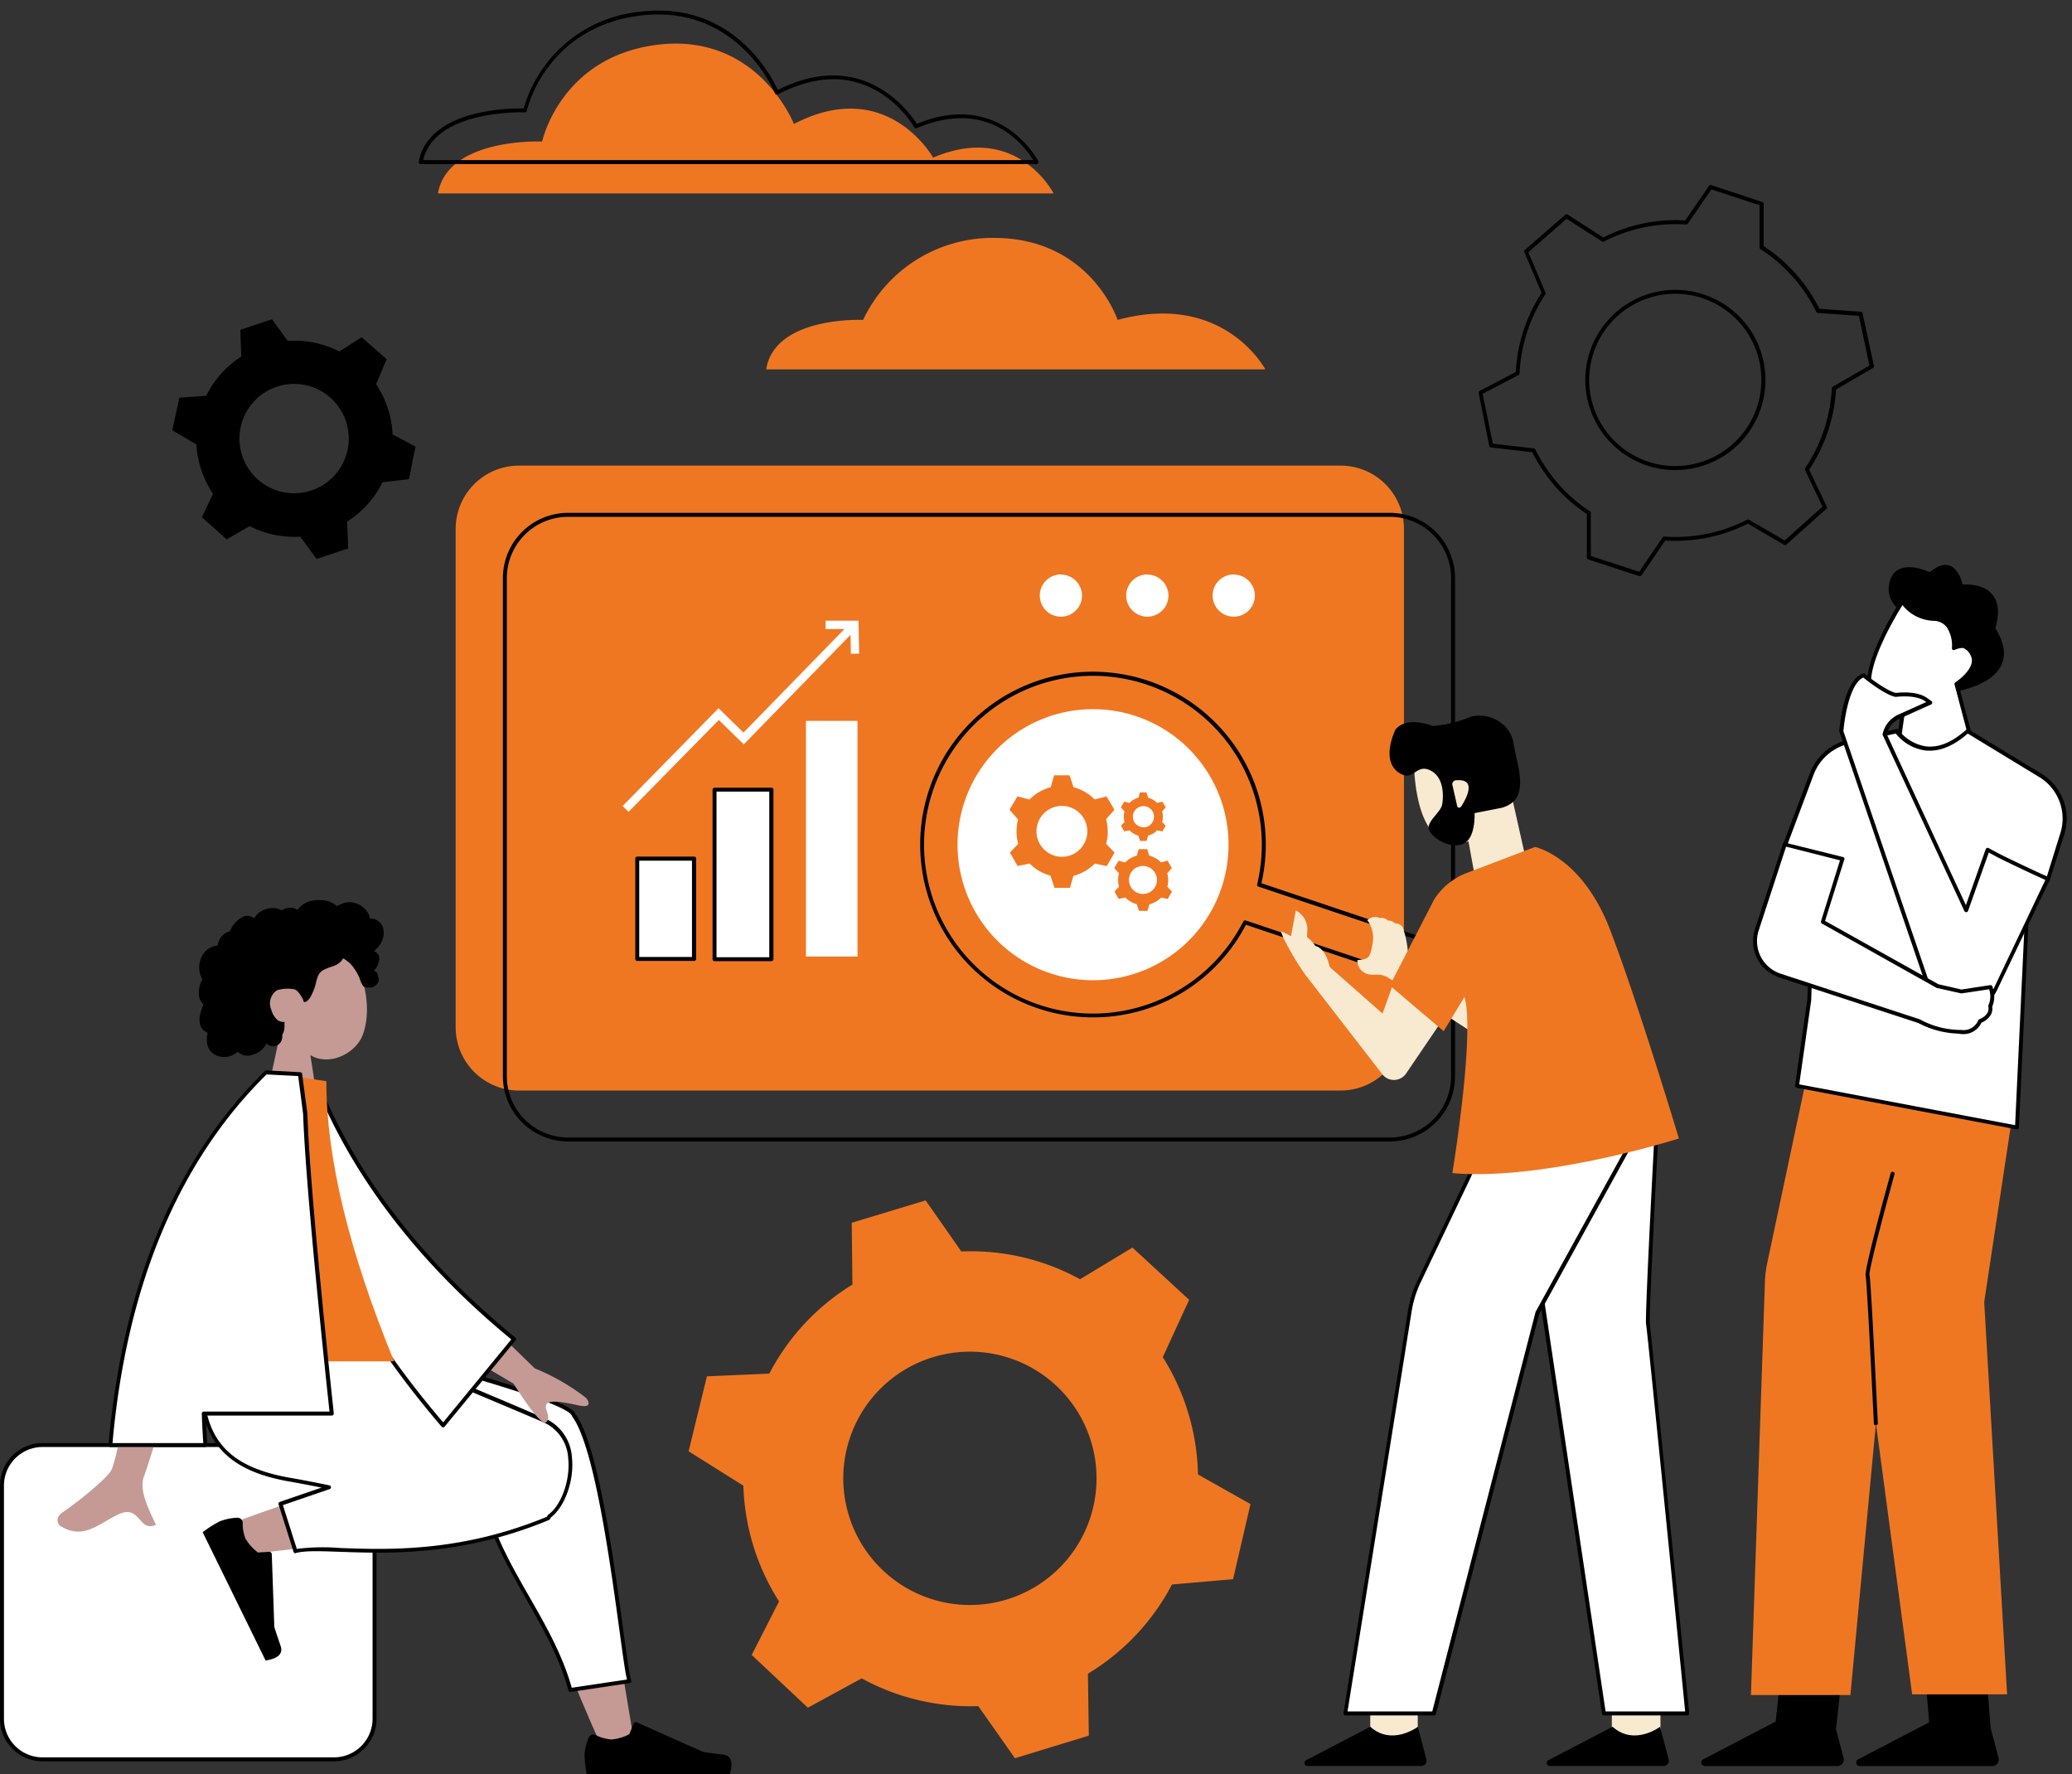 <?xml version="1.0" encoding="UTF-8" standalone="no"?><svg xmlns="http://www.w3.org/2000/svg" xmlns:xlink="http://www.w3.org/1999/xlink" fill="#000000" height="336.2" preserveAspectRatio="xMidYMid meet" version="1" viewBox="0.0 -2.0 392.7 336.2" width="392.7" zoomAndPan="magnify"><rect x="0.0" y="-2.0" width="392.7" height="336.2" fill="#333333" stroke="none"/><g data-name="Layer 2"><g id="change1_1"><path d="M314.7,319.8v7.67h-9.21V319.8Zm-55,7.67h9V319.8h-9Z" fill="#f7ead0"/></g><g id="change2_1"><path d="M102.75,24.82s3.43-16,21.78-18.33c19.12-2.39,25.94,15,25.94,15,17.7-9.2,26.38,6.38,26.38,6.38,15.94-6.78,22.84,6.78,22.84,6.78H83C84.9,24,102.75,24.82,102.75,24.82ZM227.09,277.41,237,283l-3.3,14.24-11.58,1a43,43,0,0,1-15.93,16.9l.17,11.74-14,4.28-6.95-9.87a43.1,43.1,0,0,1-22.1-5.26l-10.2,5.56-10.64-10,5.18-10.14a43.22,43.22,0,0,1-6.76-21.93L130.51,273l3.47-14.2,11.83-.52a43.1,43.1,0,0,1,15.75-16.87l-.13-11.71,14-4.24,6.77,9.68a43,43,0,0,1,22.5,5.26l9.93-6,10.75,9.9-5,10.86a43.36,43.36,0,0,1,6.67,22.22Zm-20.29-6.22a24,24,0,1,0-16,29.9A24,24,0,0,0,206.8,271.19ZM145.21,68h94.61s-7.82-14.85-28-9.38c0,0-5.12-15.54-23.44-15.54a27.14,27.14,0,0,0-24.8,15.54S146.83,57.83,145.21,68Z" fill="#f07722"/></g><g id="change2_2"><path d="M266.09,98.23v94.41a12,12,0,0,1-12,12H98.36a12,12,0,0,1-12-12V98.23a12,12,0,0,1,12-12H254.11A12,12,0,0,1,266.09,98.23Z" fill="#f07722"/></g><g id="change3_1"><path d="M207.17,190.78a32.75,32.75,0,1,1,31.9-25.42l46.2,15.52a.39.39,0,0,1,.22.18.42.42,0,0,1,0,.29l-2.44,7.25a.37.37,0,0,1-.47.23l-46.44-15.6A32.6,32.6,0,0,1,207.17,190.78Zm0-64.72a32,32,0,1,0,28.47,46.54.39.39,0,0,1,.46-.18L282.48,188l2.2-6.53L238.51,166a.37.37,0,0,1-.24-.44,32.58,32.58,0,0,0,.88-7.47A32,32,0,0,0,207.17,126.06Z" fill="inherit"/></g><g id="change3_2"><path d="M263.42,214.29H107.66a12.36,12.36,0,0,1-12.35-12.35V107.53a12.36,12.36,0,0,1,12.35-12.35H263.42a12.36,12.36,0,0,1,12.35,12.35v94.41A12.36,12.36,0,0,1,263.42,214.29ZM107.66,95.93a11.61,11.61,0,0,0-11.6,11.6v94.41a11.61,11.61,0,0,0,11.6,11.6H263.42a11.61,11.61,0,0,0,11.6-11.6V107.53a11.62,11.62,0,0,0-11.6-11.6Z" fill="inherit"/></g><g id="change4_1"><path d="M120.77,160.72h10.79v19H120.77Zm14.66-13.08v32.12h10.79V147.64Z" fill="#ffffff"/></g><g id="change3_3"><path d="M316.24,331.33a1,1,0,0,1-1,1.3H293.72a.58.58,0,0,1-.27-1.09l12.18-6.34c4.11,3.7,9,0,9,0Zm-47.52-6.13s-4.89,3.7-9,0l-12.18,6.34a.58.58,0,0,0,.26,1.09h21.52a1,1,0,0,0,1-1.3Z" fill="inherit"/></g><g id="change4_2"><path d="M319.79,322.67H304l-.07-.43-11.86-79.31,0-.08,5.76-35.34,2.75.67,13.24.27s-.06,1.11-.17,2.94l.37.09,0,.42c-.75,14.23-1.82,35.79-1.67,36.86s6.68,65.95,7.41,73.35Z" fill="#ffffff"/></g><g id="change3_4"><path d="M319.79,323.05H304a.37.37,0,0,1-.37-.32l-.07-.43L291.68,243v-.12l5.78-35.42a.42.42,0,0,1,.16-.26.4.4,0,0,1,.3-.05l2.75.68,13.16.26a.32.32,0,0,1,.26.12.34.34,0,0,1,.1.27L314,211.1l.06,0a.37.37,0,0,1,.29.38l0,.42c-.91,17.15-1.81,35.86-1.68,36.79s7.12,70.41,7.42,73.37l.05.56a.39.39,0,0,1-.09.29A.38.38,0,0,1,319.79,323.05Zm-15.49-.75h15.07v-.15h0c-2.46-24.88-7.18-72.23-7.4-73.3-.18-1.22,1-24.71,1.66-37v-.11h-.06a.38.38,0,0,1-.28-.39l.14-2.55-12.85-.26-2.43-.59-5.7,34.94Z" fill="inherit"/></g><g id="change4_3"><path d="M312.8,207.83l-21.48,39-19.58,75.84H255l.09-.59,12.13-75.63a20.37,20.37,0,0,1,1.75-5.6l16.17-34Z" fill="#ffffff"/></g><g id="change3_5"><path d="M271.74,323.05H255a.39.39,0,0,1-.29-.13.37.37,0,0,1-.08-.3l12.22-76.23a21.17,21.17,0,0,1,1.78-5.71l16.18-34a.38.38,0,0,1,.35-.21l27.7.95a.38.38,0,0,1,.32.56l-21.46,39-19.57,75.8A.38.38,0,0,1,271.74,323.05Zm-16.35-.75h16.06L291,246.73a.11.11,0,0,1,0-.08l21.19-38.47-26.85-.93L269.25,241a20.32,20.32,0,0,0-1.71,5.5Z" fill="inherit"/></g><g id="change1_2"><path d="M289.49,162.13l-9.65,3.69-1.53-8.43a6.06,6.06,0,0,1-5.57-.56c-4.84-3.36-4.75-14.19-4.74-14.65v-.36l14.59-5.13,4,12.52Z" fill="#f7ead0"/></g><g id="change3_6"><path d="M286.86,138.87c-.77-4.58-5.86-6.11-8.67-4.84a22.33,22.33,0,0,1-6.62,1.53c-5.61-2-7.14.77-7.14.77-2,4.58-1,7.39,1.28,8.41s2.8-2,5.35-.77,2.55,4.59,2.29,6.37-3.57,3.57-2.29,5.35,4.59,3.31,6.62,2,1.79-5.61,1.79-5.61l5.09-1C290.17,149.58,287.62,143.46,286.86,138.87Zm-10,12a.37.37,0,0,1-.68-.12l-.91-4a.73.73,0,0,1,.64-.89C280,145.47,277.94,149.25,276.9,150.89Z" fill="inherit"/></g><g id="change1_3"><path d="M274.18,190.1l-7.69,11.32a2.79,2.79,0,0,1-2.22,1.22h-.09a2.74,2.74,0,0,1-2.19-1.08l-14.67-18.95a54.38,54.38,0,0,1-4.13-7l-.43-1.15,1.93.87.91-4.83.64.43a4,4,0,0,1,1.5,3.76v.92a6.12,6.12,0,0,1,1.56,1.64c.63.14,2,.82,2.73,4l10,8.81,2.53-7.07Z" fill="#f7ead0"/></g><g id="change1_4"><path d="M285.16,188.55l-2.07,7.7-20.17-13.1a4,4,0,0,0-2.16-.47l-.1,0c-2.41.24-3.25-1.35-3.36-2.23l-.06-.5.5-.07c1.53-.21,1.89-.27,2.37-2.9a5.78,5.78,0,0,0-.68-4.19l-.3-.43.43-.29a1.9,1.9,0,0,1,1.9-.12,1.93,1.93,0,0,1,1.63.49,1.66,1.66,0,0,1,1.28.51,1.77,1.77,0,0,1,1.51.79l0,.05a19,19,0,0,1,1,5.26Z" fill="#f7ead0"/></g><g id="change2_3"><path d="M275.26,220.29s4.33-26.25,2.3-33.38l-3.95,6.49-10.2-8.66,8.41-16.31a12.68,12.68,0,0,1,6.37-5.09l12.74-4.85s8.92,1.79,14.27,15.8,13,39.44,13,39.44S292.84,221.81,275.26,220.29Z" fill="#f07722"/></g><g id="change4_4"><path d="M232.84,158.05a25.68,25.68,0,1,1-25.67-25.67A25.67,25.67,0,0,1,232.84,158.05Z" fill="#ffffff"/></g><g id="change2_4"><path d="M209.94,155.55a8.82,8.82,0,0,0-.31-2.31l1.58-1.8-1.49-2.53-2.26.58a8.61,8.61,0,0,0-4-2.32l-.74-2.26h-2.93l-.66,2.26a8.68,8.68,0,0,0-4,2.33l-2.31-.59-1.49,2.53,1.63,1.85a8.44,8.44,0,0,0-.3,2.26,8.73,8.73,0,0,0,.32,2.36l-1.58,1.64,1.46,2.55,2.29-.47a8.66,8.66,0,0,0,3.94,2.29l.76,2.31h2.94l.65-2.27a8.75,8.75,0,0,0,4.05-2.32l2.28.47,1.47-2.55-1.59-1.65A8.61,8.61,0,0,0,209.94,155.55Zm-8.68,4.8a4.82,4.82,0,1,1,4.82-4.82A4.82,4.82,0,0,1,201.26,160.35Zm20.14,4.4a4.86,4.86,0,0,0-.17-1.27l.87-1-.82-1.39-1.25.32a4.59,4.59,0,0,0-2.21-1.27l-.4-1.24h-1.61l-.37,1.24a4.75,4.75,0,0,0-2.2,1.28L212,161.1l-.82,1.39.9,1a4.64,4.64,0,0,0-.17,1.24,5.1,5.1,0,0,0,.18,1.3l-.87.9.8,1.4,1.26-.26a4.71,4.71,0,0,0,2.17,1.26l.42,1.27h1.61l.36-1.24a4.77,4.77,0,0,0,2.22-1.28l1.26.26.8-1.4-.87-.91A4.57,4.57,0,0,0,221.4,164.75Zm-4.77,2.64a2.65,2.65,0,1,1,2.64-2.65A2.65,2.65,0,0,1,216.63,167.39Zm3.77-14.64a3.52,3.52,0,0,0-.14-1l.68-.77-.64-1.07-1,.24a3.63,3.63,0,0,0-1.7-1l-.31-1h-1.25l-.28,1a3.65,3.65,0,0,0-1.7,1l-1-.25-.63,1.07.69.79a3.71,3.71,0,0,0-.13,1,3.59,3.59,0,0,0,.14,1l-.67.7.62,1.08,1-.2a3.76,3.76,0,0,0,1.67,1l.32,1h1.25l.28-1a3.68,3.68,0,0,0,1.71-1l1,.2.62-1.08-.67-.7A3.59,3.59,0,0,0,220.4,152.75Zm-3.69,2a2,2,0,1,1,2-2A2,2,0,0,1,216.71,154.78Z" fill="#f07722"/></g><g id="change3_7"><path d="M377.61,332.64H352.48a.67.67,0,0,1-.31-1.27l13.45-7-.62-7.72h11.58l.71,8.83,1.49,5.65A1.21,1.21,0,0,1,377.61,332.64Zm-29.64-7,1-9H337.35l-.81,7.57-13.74,7.16a.67.67,0,0,0,.31,1.27h25.13a1.21,1.21,0,0,0,1.17-1.52Z" fill="inherit"/></g><g id="change2_5"><path d="M382.38,202.87l-6.32,41.85,4.34,74.34h-18l-.06-.47-6.8-50.87-4.84,51.47H331.85l2.65-78.27a20.71,20.71,0,0,1,.44-3.6l9.57-45.1,10,1.35.34-5.8,14.69,7.83,4.52.62-.48,1.54,8.89,4.73Z" fill="#f07722"/></g><g id="change3_8"><path d="M361.39,114.45C357.26,112.39,358,109,358,109c.78-5.94,7.76-2.58,7.76-2.58,4.91-4.14,6.2,2.33,6.2,2.33,9.31-.26,6.21,8.27,6.21,8.27,6.46,10.34-8.28,12.15-8.28,12.15Z" fill="inherit"/></g><g id="change4_5"><path d="M359.47,141.13l1.25-8.75h-.07A11.82,11.82,0,0,1,356,130.7a3.07,3.07,0,0,1-1.55-2c-1.3-4.84,5.45-15.61,5.74-16.07l.43-.68.47.66a7.38,7.38,0,0,0,5.54,2.62,3.5,3.5,0,0,1,2.65,1.32,6.7,6.7,0,0,1,1.06,4.24,4.2,4.2,0,0,1,1.68-.39h.15l.12.07a3.14,3.14,0,0,1,1.84,2.63c0,2-2.36,3.89-3.3,4.54l3.44,12.94Z" fill="#ffffff"/></g><g id="change3_9"><path d="M359.47,141.5a.36.36,0,0,1-.27-.12.38.38,0,0,1-.1-.3l1.2-8.35a13.68,13.68,0,0,1-4.5-1.7,3.43,3.43,0,0,1-1.74-2.25c-1.31-4.9,5.05-15.21,5.78-16.37l.44-.68a.37.37,0,0,1,.3-.18.35.35,0,0,1,.32.17l.46.66a7,7,0,0,0,5.26,2.45,3.85,3.85,0,0,1,2.92,1.47,6.52,6.52,0,0,1,1.15,3.92A4.76,4.76,0,0,1,372,120h.15a.45.45,0,0,1,.19,0l.12.08a3.5,3.5,0,0,1,2,3c0,2.06-2.11,3.88-3.25,4.69l3.37,12.7a.35.35,0,0,1-.06.31.39.39,0,0,1-.29.16l-14.76.56Zm1.14-28.89-.13.2c-.29.46-7,11.11-5.7,15.77a2.69,2.69,0,0,0,1.37,1.79,11.63,11.63,0,0,0,4.5,1.63.46.46,0,0,1,.32.13.43.43,0,0,1,.13.3l-1.19,8.31,13.84-.54-3.31-12.49a.37.37,0,0,1,.15-.4c.74-.51,3.16-2.33,3.14-4.22a2.77,2.77,0,0,0-1.66-2.31l-.08,0a4,4,0,0,0-1.52.36.36.36,0,0,1-.36,0,.35.35,0,0,1-.17-.32,6.29,6.29,0,0,0-1-4,3.17,3.17,0,0,0-2.38-1.18,7.86,7.86,0,0,1-5.82-2.77Z" fill="inherit"/></g><g id="change4_6"><path d="M372.9,136.56l13.79,8.38a9.54,9.54,0,0,1,4,11.34l-2.68,8.64-3.78,3.79-2,42.95-41.7-7.89,2.33-16.28.26-8.15-5.26-20.2,5.43-14.44a9.91,9.91,0,0,1,7.15-6.19l9-1.95S364.62,144.05,372.9,136.56Z" fill="#ffffff"/></g><g id="change3_10"><path d="M382.28,212h-.07l-41.7-7.89a.36.36,0,0,1-.3-.42l2.33-16.29.25-8-5.24-20.15a.44.44,0,0,1,0-.23L343,144.57a10.21,10.21,0,0,1,7.42-6.42l9-2a.38.38,0,0,1,.39.15,8.09,8.09,0,0,0,5.21,3.13c2.45.28,5-.79,7.67-3.19a.38.38,0,0,1,.45,0l13.79,8.38a10,10,0,0,1,4.21,11.79L388.41,165a.46.46,0,0,1-.09.15l-3.68,3.68-2,42.81a.38.38,0,0,1-.14.28A.4.4,0,0,1,382.28,212ZM341,203.47l40.92,7.74,2-42.52a.36.36,0,0,1,.11-.25l3.71-3.72,2.66-8.55a9.22,9.22,0,0,0-3.88-10.91L372.94,137c-2.75,2.42-5.46,3.49-8.06,3.2A8.66,8.66,0,0,1,359.3,137l-8.73,1.9a9.46,9.46,0,0,0-6.88,6l-5.38,14.33,5.22,20.09a.37.37,0,0,1,0,.11l-.26,8.14Z" fill="inherit"/></g><g id="change4_7"><path d="M378.2,185.47a6.8,6.8,0,0,1-6.21,3.91l-.44,0a6.79,6.79,0,0,1-6.13-4.67L349,136.49v-.11c.09-.91.89-8.88,3.94-10.27l.3-.13.26.21c1.1.89,4.27,3.24,5.87,3.49.57-.07,3.91-.43,5.74.88l.76.55-6.07,2.72a4.93,4.93,0,0,0-2.58,3.3l15.47,33.34L376.72,159l1.58.87c.63.37,5.93,2.92,9.85,4.68Z" fill="#ffffff"/></g><g id="change3_11"><path d="M372,189.75h-.46a7.18,7.18,0,0,1-6.47-4.93L348.6,136.62a.3.3,0,0,1,0-.16v-.12c.14-1.51,1-9.13,4.15-10.57l.3-.14a.41.41,0,0,1,.4.05l.26.21c1.46,1.2,4.27,3.16,5.63,3.41.78-.09,4.07-.39,5.95,1l.77.54a.36.36,0,0,1,.15.34.36.36,0,0,1-.22.31l-6.07,2.73a4.46,4.46,0,0,0-2.33,2.92l15,32.38,3.75-10.6a.41.41,0,0,1,.22-.23.34.34,0,0,1,.31,0l1.59.86c.6.35,5.86,2.89,9.82,4.67a.41.41,0,0,1,.2.21.44.44,0,0,1,0,.3l-10,20.91A7.21,7.21,0,0,1,372,189.75Zm-22.66-53.3,16.44,48.12a6.55,6.55,0,0,0,12.09.73l9.78-20.56c-3.85-1.74-8.89-4.17-9.53-4.55l-1.19-.65L373,170.6a.39.39,0,0,1-.34.25.42.42,0,0,1-.36-.22l-15.47-33.34a.39.39,0,0,1,0-.28,5.3,5.3,0,0,1,2.8-3.53l5.45-2.45-.23-.16c-1.74-1.25-5.1-.87-5.48-.82h-.1c-2-.32-6-3.54-6-3.57l-.08-.07-.09,0c-2.31,1.05-3.42,6.75-3.71,10Z" fill="inherit"/></g><g id="change4_8"><path d="M377.22,188.6A2,2,0,0,1,377,190a3.4,3.4,0,0,1-1.71,1.36,3.37,3.37,0,0,1-3.55,2.06l-.65,0a16.72,16.72,0,0,1-7.32-2l-26.37-8.65a6.85,6.85,0,0,1-4.46-8.54L338.26,158l10.95,2.72-3.73,11.91,21.79,12.16,4.48,1,5.54-.83.13.45A4.46,4.46,0,0,1,377.22,188.6Z" fill="#ffffff"/></g><g id="change3_12"><path d="M371.08,193.85a17.08,17.08,0,0,1-7.5-2l-26.31-8.62a7.23,7.23,0,0,1-4.7-9l5.33-16.3a.38.38,0,0,1,.45-.25l10.95,2.72a.4.4,0,0,1,.24.18.39.39,0,0,1,0,.3l-3.64,11.62,21.48,12,4.36,1,5.47-.83a.38.38,0,0,1,.41.27l.13.46h0a4.89,4.89,0,0,1-.17,3.35,2.48,2.48,0,0,1-.29,1.58,3.63,3.63,0,0,1-1.75,1.45,3.77,3.77,0,0,1-3.88,2.15A5.63,5.63,0,0,1,371.08,193.85Zm-32.57-35.42-5.23,16a6.51,6.51,0,0,0,4.23,8.08l26.37,8.65a16.15,16.15,0,0,0,7.82,2,3,3,0,0,0,3.22-1.8.39.39,0,0,1,.22-.23,3,3,0,0,0,1.53-1.19,1.73,1.73,0,0,0,.18-1.19.34.34,0,0,1,0-.24,4.1,4.1,0,0,0,.18-2.93l0-.13-5.21.78h-.14l-4.48-1-.1,0L345.3,173a.37.37,0,0,1-.17-.44l3.6-11.54Z" fill="inherit"/></g><g id="change4_9"><path d="M152.75,134.6h9.77v44.65h-9.77Zm10.08-12.75-.12-6.24h-6.24v1.58h3.58l-19.14,19.63-4.73-4.62L118,150.73l1.13,1.1,17.1-17.4,4.73,4.62,20.24-20.76.07,3.59Zm71-15a4,4,0,1,0,4,4A4,4,0,0,0,233.8,106.88Zm-16.38,0a4,4,0,1,0,4,4A4,4,0,0,0,217.42,106.88Zm-16.38,0a4,4,0,1,0,4,4A4,4,0,0,0,201,106.88Z" fill="#ffffff"/></g><g id="change5_1"><path d="M53.22,193.27a13,13,0,0,1-3.47-9.35c.73-10.28,15-8,17.82-2.83,2,3.63,2.64,9.12,1.18,13-1.35,3.62-6.44,6-9.94,3.83.79,4.58,1.31,9.22,2,13.82H49.25Z" fill="#c59a94"/></g><g id="change3_13"><path d="M72,177a5.16,5.16,0,0,1-1.12,1.21,2.34,2.34,0,0,1,.8.66,1.48,1.48,0,0,1,.2.94,4.14,4.14,0,0,1-.35,1.2,3.1,3.1,0,0,1-.68.92,1,1,0,0,1,.63.5,2.8,2.8,0,0,1,.13.41c0,.17.1.33.14.51a1.31,1.31,0,0,1-.11.85,2.25,2.25,0,0,1-1,.85,2.94,2.94,0,0,1-1.78-.14,5.39,5.39,0,0,1-.71-1.56,9.66,9.66,0,0,0-1.06-1.88,5.56,5.56,0,0,0-1.59-1.58c-.13-.08-.34-.31-.49-.22s-.16.22-.22.31a2,2,0,0,1-.28.3,4.26,4.26,0,0,1-1.6.88,9.54,9.54,0,0,0-1.72.7,2.51,2.51,0,0,0-1,1.3c-.2.53-.3,1.09-.45,1.63a10.28,10.28,0,0,1-.83,2,2.79,2.79,0,0,1-.61.8c-.15.13-.48.39-.69.24s-.08-.19-.11-.29-.93-1.91-1.72-2.08a7,7,0,0,0-3.26.17,3,3,0,0,0-1.11,3.69,4.15,4.15,0,0,0,.91,1.69,1.67,1.67,0,0,0,.72.51,2.08,2.08,0,0,0,.93.12,1.91,1.91,0,0,0-.06.48,4.91,4.91,0,0,1,0,.55,2.78,2.78,0,0,1-.21,1,1.8,1.8,0,0,0-.2.51c0,.14,0,.28,0,.41a2.23,2.23,0,0,1-.23.76,1.73,1.73,0,0,1-2.76.36,4.08,4.08,0,0,1-2.6,2.15,2.72,2.72,0,0,1-2.86-.58,3.35,3.35,0,0,1-.82.57,3.66,3.66,0,0,1-3.69-.11,2.9,2.9,0,0,1-1.18-1.59,4.78,4.78,0,0,1-.06-2.16c0-.09.06-.23,0-.3s-.13-.09-.2-.12a2.55,2.55,0,0,1-.39-.24,2.08,2.08,0,0,1-.59-.7,3.45,3.45,0,0,1-.24-2.1,7.73,7.73,0,0,1,.26-1.08c.06-.17.12-.35.19-.52a4.4,4.4,0,0,0,.21-.5c0-.12,0-.06,0-.14l-.1-.09a1.29,1.29,0,0,1-.16-.17,3.27,3.27,0,0,1-.25-.36,2.82,2.82,0,0,1-.28-.8,5,5,0,0,1,.06-1.84,4.45,4.45,0,0,1,.34-1.07,3,3,0,0,0,.16-.31c0-.09,0-.1,0-.19a2.47,2.47,0,0,1-.23-.46,4.58,4.58,0,0,1-.07-3.18,3.91,3.91,0,0,1,1.91-2.29,3.36,3.36,0,0,1,.75-.27,3.25,3.25,0,0,1,.43-.08s.15,0,.18,0,0-.16,0-.19a3.3,3.3,0,0,1,.73-1.56,3.34,3.34,0,0,1,1.42-.94c.11,0,.14,0,.2-.13a2.4,2.4,0,0,0,.11-.23,4.73,4.73,0,0,1,.23-.45,4.4,4.4,0,0,1,.64-.85,4.35,4.35,0,0,1,1.7-1.21,1.81,1.81,0,0,1,1.08,0,3.24,3.24,0,0,1,.77.34c0-.08.14-.14.19-.2a4,4,0,0,0,.24-.33,2.44,2.44,0,0,1,.67-.61,4.73,4.73,0,0,1,1.81-.71,3.63,3.63,0,0,1,1.85.17,2.22,2.22,0,0,0,.45.2c.11,0,.34-.17.44-.22a3.79,3.79,0,0,1,.93-.26,2.43,2.43,0,0,1,1.53.35c.12.07.11,0,.19-.07l.16-.18.28-.28a6.71,6.71,0,0,1,.58-.48,5.21,5.21,0,0,1,3.21-.77,4.54,4.54,0,0,1,2.85.87c.06.05.23.25.31.26s.31-.17.38-.2a7.19,7.19,0,0,1,.76-.32,3.52,3.52,0,0,1,1.54-.21,4.27,4.27,0,0,1,2.58,1.21,3.51,3.51,0,0,1,.85,1.27,2.35,2.35,0,0,1,.13.43.58.58,0,0,0,0,.19c0,.05.06,0,.14,0a2.32,2.32,0,0,1,.64.06,2.5,2.5,0,0,1,1.75,1.77A3.8,3.8,0,0,1,72,177Z" fill="inherit" fill-rule="evenodd"/></g><g id="change4_10"><path d="M.37,279.5v44.19a7.69,7.69,0,0,0,7.69,7.68H63.3A7.68,7.68,0,0,0,71,323.69V279.5a7.68,7.68,0,0,0-7.68-7.69H8.06A7.69,7.69,0,0,0,.37,279.5Z" fill="#ffffff" fill-rule="evenodd"/></g><g id="change3_14"><path d="M63.3,331.75H8.06A8.07,8.07,0,0,1,0,323.69V279.5a8.07,8.07,0,0,1,8.06-8.06H63.3a8.07,8.07,0,0,1,8.06,8.06v44.19A8.07,8.07,0,0,1,63.3,331.75ZM8.06,272.19A7.32,7.32,0,0,0,.75,279.5v44.19A7.32,7.32,0,0,0,8.06,331H63.3a7.32,7.32,0,0,0,7.31-7.31V279.5a7.32,7.32,0,0,0-7.31-7.31Z" fill="inherit"/></g><g id="change5_2"><path d="M120.18,328.06c-5.11-31.34-9.37-52.09-11.81-58.41-1.61-4.17-13.8-3.68-12.4,4.71.59,3.52,2.91,12.95,6,23.67,1.79,6.25,6.24,18.12,12.4,31.74Zm-75.46-35.3c2.16-.29,27.4-2.94,45.2-5.5,7.15-1,3.3-14.42-4.12-13-2.5.48-5.15,1-7.89,1.58-9.54,2-29.31,9-35,11.19C39.4,288.42,41.69,293.18,44.72,292.76Z" fill="#c59a94" fill-rule="evenodd"/></g><g id="change4_11"><path d="M90.36,270.57,59.81,255v-3.38h3.64q44.31,11.3,45.29,14.47a.25.25,0,0,1,0,.07l0,.06c5.85,8.05,9.36,47.37,10.51,50.32l-11.22,1.67c-4.29-15.92-18-27-17.66-46.07A6.19,6.19,0,0,1,90.36,270.57Z" fill="#ffffff" fill-rule="evenodd"/></g><g id="change3_15"><path d="M108.1,318.6a.37.37,0,0,1-.36-.27c-1.69-6.25-4.91-11.88-8-17.32-4.85-8.46-9.86-17.21-9.65-28.82a6.63,6.63,0,0,1-.09-1.4L59.64,255.36a.4.4,0,0,1-.2-.34v-3.38a.38.38,0,0,1,.37-.38h3.64c40,10.18,45.21,13.29,45.65,14.74,4.26,5.86,7.25,27.7,9,40.74.68,5,1.22,8.89,1.53,9.68a.4.4,0,0,1,0,.32.4.4,0,0,1-.27.19l-11.22,1.67ZM60.19,254.79l30.34,15.45a.37.37,0,0,1,.2.36,5.91,5.91,0,0,0,.08,1.5v.07c-.21,11.42,4.75,20.09,9.55,28.47,3.09,5.39,6.28,11,8,17.17l10.47-1.56c-.34-1.34-.79-4.67-1.44-9.41-1.78-13-4.76-34.69-8.9-40.38a1.62,1.62,0,0,1-.1-.18c-.36-1.17-6.66-4.5-45.05-14.28H60.19Z" fill="inherit"/></g><g id="change4_12"><path d="M62.35,279.8c-2.79-.56-5.37-1.05-7.57-1.44-14.22-2.5-18.37-10.11-15.92-26.72H65.07c4.28,1.23,26.53,10.56,38.07,15.52,7.64,3.28,5.23,15.12.91,18.21a.44.44,0,0,1-.24.37c-23.28,9.65-41.69,4.59-47.84,6.2l-2.84-9Z" fill="#ffffff" fill-rule="evenodd"/></g><g id="change3_16"><path d="M56,292.32a.38.38,0,0,1-.36-.26l-2.84-9a.38.38,0,0,1,.23-.47l7.92-2.71c-2.54-.5-4.54-.88-6.2-1.17-14.2-2.49-18.74-10.1-16.23-27.15a.38.38,0,0,1,.37-.32H65.07l.1,0c4.5,1.29,27.62,11,38.12,15.53a8.65,8.65,0,0,1,5.11,7.43c.46,4.29-1.34,9.33-4,11.34a.76.76,0,0,1-.43.51c-16.48,6.83-30.35,6.32-39.53,6-3.68-.13-6.59-.24-8.35.22Zm-2.38-9.12,2.63,8.3a39.29,39.29,0,0,1,8.23-.17c9.11.33,22.89.83,39.21-5.94a.65.65,0,0,1,.17-.33c2.55-1.81,4.26-6.63,3.83-10.74A7.92,7.92,0,0,0,103,267.5C90.09,262,69.16,253.23,65,252H39.19c-2.37,16.51,1.89,23.56,15.66,26,2,.34,4.37.8,7.57,1.45a.38.38,0,0,1,.31.34.39.39,0,0,1-.26.38Z" fill="inherit"/></g><g id="change3_17"><path d="M45,285.59a1,1,0,0,1,1,.94h0a7.72,7.72,0,0,0,.52,3,8.8,8.8,0,0,0,2.38,2.65l2.12-.14h0a.48.48,0,0,1,.49.47l.48,13.77c.3,1,.71,2.18,1.2,3.62s-.45,2.36-2.85,2.75L38.41,288.33a24,24,0,0,1,3.22-2.05,10.54,10.54,0,0,1,3.25-.69Zm66.58,41.65a10.53,10.53,0,0,0-.8,3.22,23.77,23.77,0,0,0,.43,3.79h27.09q1.06-3.48-1.22-3.77c-1.51-.18-2.77-.35-3.78-.5l-12.59-5.61a.48.48,0,0,0-.63.24h0l-.81,2a8.67,8.67,0,0,1-3.42,1,7.76,7.76,0,0,1-3-.87h0a1,1,0,0,0-1.27.48Z" fill="inherit" fill-rule="evenodd"/></g><g id="change5_3"><path d="M83.18,251.83l14.14,8.34q5.33,8.38,6.26,7.25c.92-1.14-.56-2.48,0-3.35s3.34-.37,6,.22,2.06-.73,1.49-1.41a41.31,41.31,0,0,0-9.73-5.6L87.69,244ZM21.1,276.57c-.69,1.4-5.78,5.64-9.32,8.06-1.41,1-.83,2.22-.29,2.55,4.36,2.69,7.23-.49,11-2.25,4.13-1.92,3.78,3.51,7.06,2-1-2.25-3.36-6.45-2.25-9.2q.73-1.83,10-31.85l-10,0Q22.5,273.72,21.1,276.57Z" data-name="Skin" fill="#c59a94" fill-rule="evenodd"/></g><g id="change4_13"><path d="M55.83,203.76l4.15-.71q10.73,26.8,37.45,48.7L84,268.1C66.15,247.32,55.17,225.87,55.83,203.76Z" fill="#ffffff" fill-rule="evenodd"/></g><g id="change3_18"><path d="M84,268.48a.39.39,0,0,1-.29-.13c-19.6-22.88-28.84-44-28.23-64.6a.38.38,0,0,1,.31-.35l4.16-.72a.38.38,0,0,1,.41.23C67.42,220.63,80,237,97.67,251.46a.35.35,0,0,1,.14.25.33.33,0,0,1-.09.27L84.26,268.34A.44.44,0,0,1,84,268.48Zm-27.78-64.4c-.5,20.2,8.59,41,27.77,63.44L96.9,251.8c-17.54-14.44-30-30.69-37.16-48.33Z" fill="inherit"/></g><g id="change2_6"><path d="M50.69,201.2l11.16,1.67q0,21.84,12.85,53.09h-37C39.45,232.67,41.93,215.3,50.69,201.2Z" fill="#f07722" fill-rule="evenodd"/></g><g id="change4_14"><path d="M57.87,209.07q.42,14.09,5,56.79H38.62c.06,2,.17,3.95.31,5.95h-18q4-45.63,29.54-70.61h0l6.43.34Z" fill="#ffffff" fill-rule="evenodd"/></g><g id="change3_19"><path d="M38.93,272.19h-18a.37.37,0,0,1-.28-.13.35.35,0,0,1-.09-.28c2.69-30.37,12.66-54.21,29.65-70.84a.33.33,0,0,1,.27-.11h0l6.43.34a.37.37,0,0,1,.35.33l1,7.52c.29,9.38,2,28.48,5,56.8a.4.4,0,0,1-.1.29.36.36,0,0,1-.27.12H39c.06,1.82.16,3.68.3,5.55a.38.38,0,0,1-.1.29A.4.4,0,0,1,38.93,272.19Zm-17.61-.75H38.53c-.13-1.88-.23-3.75-.28-5.57a.34.34,0,0,1,.1-.27.36.36,0,0,1,.27-.12H62.45c-3-28.11-4.67-47.08-5-56.4l-.93-7.18-6-.31C33.89,218,24,241.51,21.32,271.44Z" fill="inherit"/></g><g id="change3_20"><path d="M355.52,268.09a.37.37,0,0,1-.37-.35c-.52-10.81-1.36-27.17-1.56-28-.29-1.15,3.91-16.4,4.75-19.44a.37.37,0,0,1,.72.2c-1.9,6.88-4.88,18.14-4.74,19.07.28,1.11,1.44,25.34,1.58,28.1a.37.37,0,0,1-.36.39Z" fill="inherit"/></g><g id="change3_21"><path d="M131.56,180.08H120.77a.37.37,0,0,1-.37-.38v-19a.37.37,0,0,1,.37-.38h10.79a.38.38,0,0,1,.38.38v19A.38.38,0,0,1,131.56,180.08Zm-10.41-.75h10V161.09h-10Zm25.07.8H135.43a.38.38,0,0,1-.38-.37V147.64a.38.38,0,0,1,.38-.38h10.79a.38.38,0,0,1,.37.38v32.12A.38.38,0,0,1,146.22,180.13Zm-10.42-.75h10V148h-10Z" fill="inherit"/></g><g id="change3_22"><path d="M73.48,75.3a18.63,18.63,0,0,0-2.2-4.5l2-4.74L68.54,61.9l-4.22,2.7a18.59,18.59,0,0,0-9.77-2l-3-4.1-6,2,.18,5.06A18.61,18.61,0,0,0,39.09,73l-5.1.36-1.34,6.17,4.57,2.68A18.5,18.5,0,0,0,38.14,87a18.74,18.74,0,0,0,2.24,4.58L38.26,96l4.7,4.21,4.35-2.52a18.56,18.56,0,0,0,9.6,2L60,103.91l6-2-.2-5.07a18.59,18.59,0,0,0,6.7-7.47l5-.57,1.26-6.18-4.35-2.3A18.47,18.47,0,0,0,73.48,75.3ZM59,90.94a10.36,10.36,0,1,1,6.58-13.08A10.36,10.36,0,0,1,59,90.94ZM196.45,29.09H79.74a.36.36,0,0,1-.29-.13.38.38,0,0,1-.08-.31C80.18,24.17,84,21,90.25,19.5a37.59,37.59,0,0,1,9-.95,25.52,25.52,0,0,1,22-18.32c17.6-2.2,25,12.27,26.17,14.82,16.23-8.2,25,4.32,26.35,6.42,15.86-6.55,23,6.94,23,7.08a.36.36,0,0,1-.33.54ZM80.2,28.34H195.81c-1.49-2.46-8.27-11.92-22.06-6.06a.36.36,0,0,1-.47-.16,20.47,20.47,0,0,0-6.45-6.52c-5.69-3.55-12.22-3.45-19.43.3a.47.47,0,0,1-.31,0,.38.38,0,0,1-.21-.22c-.07-.17-6.95-17-25.55-14.73-9.33,1.16-14.66,6-17.49,9.85a24.09,24.09,0,0,0-4,8.19.35.35,0,0,1-.38.29C99.32,19.29,82.46,18.68,80.2,28.34Zm230.61,78.83-.12,0L301,104a.38.38,0,0,1-.25-.36V95.41a30.38,30.38,0,0,1-10.34-11.72l-7.84-.91a.37.37,0,0,1-.32-.3l-2-10a.38.38,0,0,1,.2-.41l6.83-3.59a30.57,30.57,0,0,1,4.89-15l-3.26-7.69a.39.39,0,0,1,.1-.43l7.68-6.69a.36.36,0,0,1,.44,0L303.87,43a30.25,30.25,0,0,1,15.53-3.23l4.51-6.55a.38.38,0,0,1,.43-.14L334,36.28a.36.36,0,0,1,.26.35l0,8a30.35,30.35,0,0,1,10.56,11.88l7.85.56a.38.38,0,0,1,.34.29l2.15,9.95a.39.39,0,0,1-.18.41l-7,4.09A30.77,30.77,0,0,1,342.89,87l3.33,7a.37.37,0,0,1-.09.44l-7.59,6.78a.38.38,0,0,1-.44,0l-6.83-4a30.29,30.29,0,0,1-15.66,3.19L311.12,107A.38.38,0,0,1,310.81,107.17Zm-9.3-3.82,9.15,3,4.46-6.52a.34.34,0,0,1,.33-.16,29.59,29.59,0,0,0,15.66-3.19.41.41,0,0,1,.36,0l6.77,3.93L345.42,94l-3.3-6.91a.38.38,0,0,1,0-.37,29.76,29.76,0,0,0,3.58-7.29h0a29.76,29.76,0,0,0,1.48-7.85.4.4,0,0,1,.19-.31l6.94-4-2-9.42-7.78-.55a.38.38,0,0,1-.31-.21,29.56,29.56,0,0,0-10.56-11.88.37.37,0,0,1-.17-.32l0-8-9.14-3-4.47,6.49a.36.36,0,0,1-.34.16A29.58,29.58,0,0,0,304,43.76a.38.38,0,0,1-.37,0l-6.71-4.3-7.26,6.33,3.23,7.62a.36.36,0,0,1,0,.35,30,30,0,0,0-3.41,7,29.65,29.65,0,0,0-1.48,8,.39.39,0,0,1-.2.31L281,72.63l1.93,9.44,7.77.9a.35.35,0,0,1,.29.2,29.71,29.71,0,0,0,10.34,11.72.37.37,0,0,1,.17.31Zm16-16.28a16.94,16.94,0,0,1-5.36-.87h0a17.07,17.07,0,1,1,5.36.87Zm-5.13-1.58A16.35,16.35,0,0,0,333,75.13,16.32,16.32,0,1,0,312.4,85.49Z" fill="inherit"/></g></g></svg>